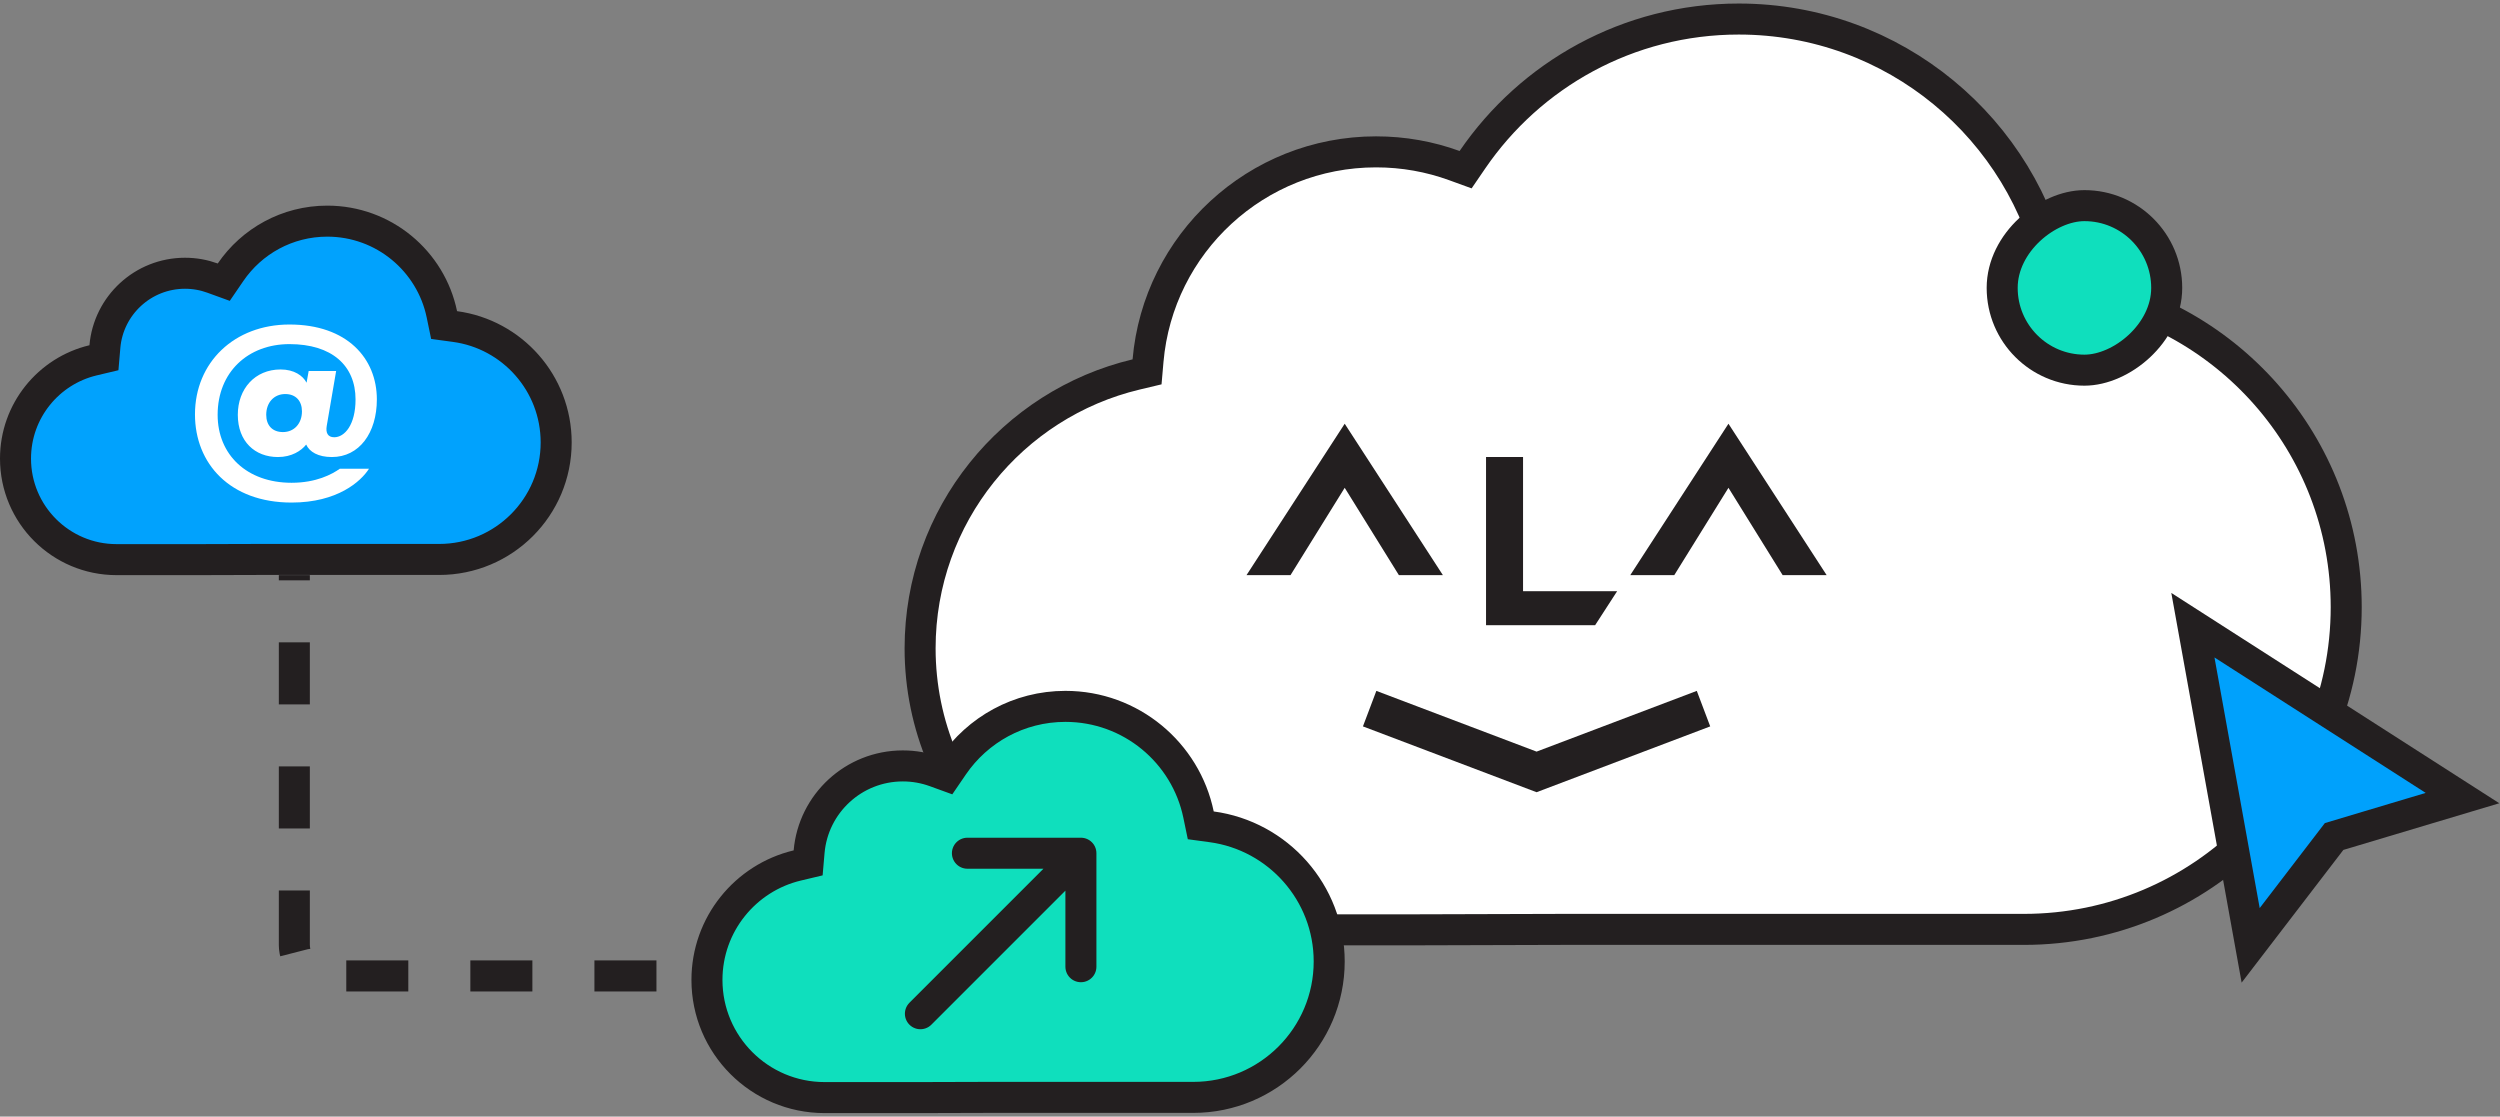 <svg width="403" height="180" viewBox="0 0 403 180" fill="none" xmlns="http://www.w3.org/2000/svg">
<rect x="0" y="0" width="403" height="180" fill="#808080" stroke="none"/>
<path d="M234.433 26.69L236.256 27.353L237.351 25.751C246.711 12.053 262.45 3.07 280.286 3.07C305.353 3.07 326.279 20.819 331.166 44.432L331.525 46.166L333.279 46.403C358.65 49.831 378.209 71.572 378.209 97.874C378.209 126.561 354.947 149.817 326.251 149.817L251.856 149.817L251.848 149.817L227.564 149.889L227.557 149.889L193.715 149.889C168.644 149.889 148.32 129.57 148.32 104.507C148.32 83.083 163.173 65.12 183.151 60.361L184.906 59.943L185.062 58.145C186.694 39.283 202.53 24.48 221.823 24.48C226.256 24.48 230.502 25.261 234.433 26.69Z" fill="white" stroke="#231F20" stroke-width="5" stroke-linecap="round"/>
<path d="M232.594 92.712L216.766 68.305L200.938 92.712H208.031L216.766 78.633L225.501 92.712H232.594Z" fill="#231F20"/>
<path d="M294.455 92.712L278.627 68.305L262.799 92.712H269.892L278.627 78.633L287.362 92.712H294.455Z" fill="#231F20"/>
<path d="M245.516 95.304V73.672H239.549V100.783H257.134L260.681 95.304H245.516Z" fill="#231F20"/>
<path d="M247.696 127.705L219.705 117.095L221.868 111.37L247.696 121.16L273.523 111.37L275.686 117.095L247.696 127.705Z" fill="#231F20"/>
<path d="M362.807 152.391L353.494 100.781L396.955 128.65L376.259 134.843L362.807 152.391Z" fill="#00A1FC" stroke="#231F20" stroke-width="5" stroke-linecap="round"/>
<path d="M34.247 44.824L36.07 45.487L37.165 43.885C40.566 38.907 46.281 35.648 52.756 35.648C61.856 35.648 69.456 42.092 71.23 50.665L71.589 52.399L73.344 52.636C82.555 53.88 89.655 61.776 89.655 71.324C89.655 81.74 81.21 90.184 70.79 90.184L41.602 90.184L41.594 90.184L32.071 90.212H32.068H18.791C9.793 90.212 2.5 82.92 2.5 73.927C2.5 66.241 7.829 59.792 14.998 58.084L16.754 57.666L16.909 55.868C17.482 49.247 23.044 44.048 29.819 44.048C31.378 44.048 32.868 44.323 34.247 44.824Z" fill="#01A2FD" stroke="#231F20" stroke-width="5" stroke-linecap="round"/>
<path d="M54.186 59.805L52.669 68.66C52.483 69.743 52.823 70.486 53.876 70.486C55.548 70.486 57.313 68.505 57.313 64.387C57.313 58.907 53.474 55.471 46.662 55.471C39.975 55.471 35.083 59.991 35.083 66.864C35.083 73.304 39.789 77.824 47.003 77.824C50.966 77.824 53.505 76.462 54.774 75.564H59.48C58.18 77.607 54.402 81.013 47.003 81.013C37.065 81.013 31.43 74.728 31.43 66.802C31.43 58.412 37.777 52.312 46.662 52.312C55.981 52.312 60.749 57.792 60.749 64.387C60.749 69.805 57.901 73.675 53.505 73.675C51.275 73.675 49.882 72.839 49.356 71.663C48.551 72.684 47.003 73.675 44.805 73.675C41.089 73.675 38.334 71.167 38.334 66.864C38.334 62.684 41.089 59.557 45.238 59.557C47.405 59.557 48.83 60.548 49.418 61.694L49.758 59.805H54.186ZM45.981 63.52C44.154 63.52 42.916 64.913 42.916 66.864C42.916 68.536 43.876 69.65 45.61 69.65C47.436 69.65 48.675 68.257 48.675 66.307C48.675 64.666 47.715 63.52 45.981 63.52Z" fill="white"/>
<path d="M145.82 157.32L52.447 157.32C49.686 157.32 47.447 155.082 47.447 152.32V92.711" stroke="#231F20" stroke-width="5" stroke-dasharray="10 10"/>
<rect x="349.273" y="33.148" width="26.523" height="26.523" rx="13.262" transform="rotate(90 349.273 33.148)" fill="#0FDFBD" stroke="#231F20" stroke-width="5"/>
<path d="M150.716 124.373L152.54 125.036L153.634 123.434C157.585 117.653 164.222 113.867 171.744 113.867C182.316 113.867 191.143 121.352 193.204 131.311L193.563 133.044L195.317 133.282C206.017 134.727 214.266 143.898 214.266 154.99C214.266 167.089 204.455 176.898 192.351 176.898L158.999 176.898L158.991 176.898L148.108 176.93L148.101 176.93L132.933 176.93C122.454 176.93 113.961 168.438 113.961 157.964C113.961 149.012 120.167 141.503 128.516 139.514L130.272 139.096L130.428 137.298C131.098 129.549 137.606 123.466 145.534 123.466C147.359 123.466 149.103 123.787 150.716 124.373Z" fill="#0FDFBD" stroke="#231F20" stroke-width="5" stroke-linecap="round"/>
<path d="M155.947 137.539H174.242M174.242 137.539V155.834M174.242 137.539L148.369 163.412" stroke="#231F20" stroke-width="5" stroke-linecap="round" stroke-linejoin="round"/>
</svg>
